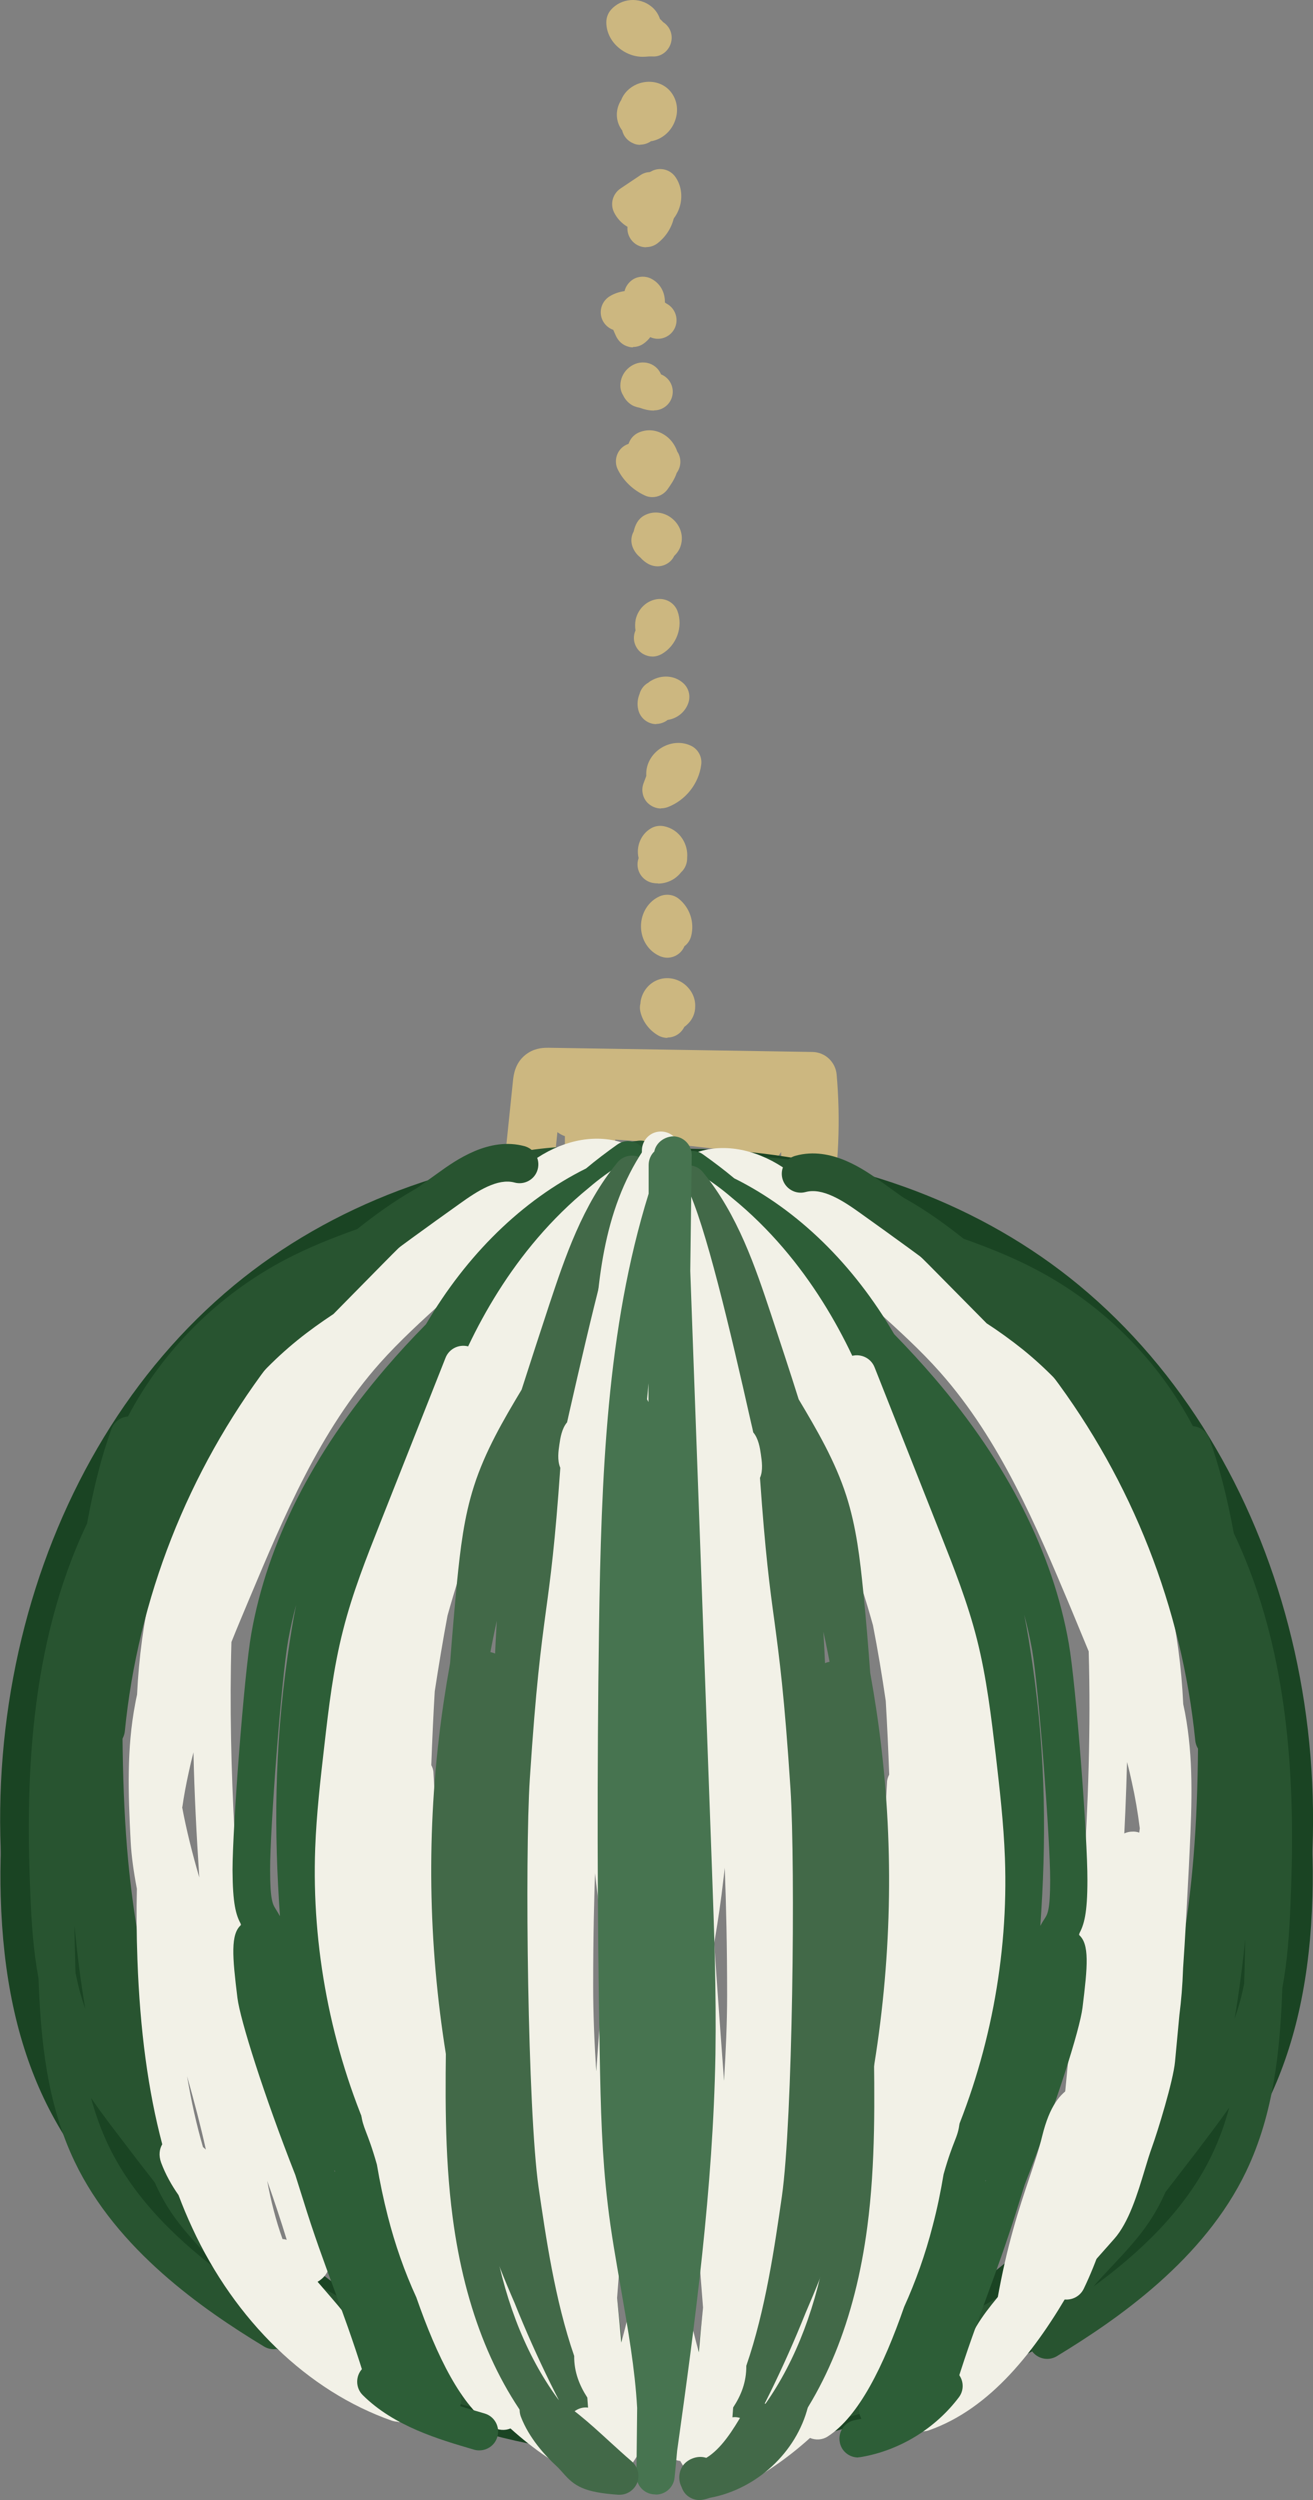 <?xml version="1.0" encoding="UTF-8"?>
<svg id="_レイヤー_2" data-name="レイヤー_2" xmlns="http://www.w3.org/2000/svg" viewBox="0 0 71.94 136.89">
  <rect x="0" y="0" width="71.94" height="136.89" fill="#808080" stroke="none"/>
  <defs>
    <style>
      .cls-1 {
        fill: #2d5e37;
      }

      .cls-2 {
        fill: #f2f1e7;
      }

      .cls-3 {
        fill: #426948;
      }

      .cls-4 {
        fill: #477450;
      }

      .cls-5 {
        fill: #285430;
      }

      .cls-6 {
        fill: #1a4423;
      }

      .cls-7 {
        fill: #ccb780;
      }
    </style>
  </defs>
  <g id="design">
    <g>
      <path class="cls-7" d="M44.18,67.39s-.08,0-.11,0c-.7-.06-1.24-.64-1.25-1.35l-.02-2.96c-.17.28-.44.49-.77.59-.51.15-1.06,0-1.41-.4-.06-.07-.13-.14-.2-.21-2.22-.3-4.47-.52-6.71-.66l-.05.44c-.09.72-.7,1.23-1.43,1.2-.72-.04-1.28-.64-1.28-1.36v-.47c-.15-.05-.29-.13-.41-.22l-.29,2.84c-.08.75-.74,1.3-1.49,1.21-.75-.08-1.29-.75-1.21-1.49l.56-5.41c.03-.25.1-1.03.83-1.49.45-.29.92-.28,1.12-.28l14.45.23c.7.01,1.27.55,1.33,1.24.22,2.48.11,4.99-.31,7.44-.11.66-.68,1.13-1.34,1.13Z"/>
      <path class="cls-6" d="M36.31,134.49c-3.04,0-6.04-.43-8.87-1.27-3.12-.64-6.33-1.74-9.74-3.33-4.39-2.04-7.54-4.21-9.92-6.83-2.51-2.76-4.42-6.3-5.85-10.85-4.82-15.33-.35-32.52,10.88-41.82,10.75-8.9,27.56-10,39.96-2.62,11.87,7.06,19.56,21.56,19.14,36.07-.12,4.35-.9,7.97-2.36,11.05-1.51,3.17-3.97,6.19-7.53,9.24-6.94,5.95-14.82,9.48-22.77,10.22-.98.09-1.96.14-2.94.14ZM17.58,125.38c2.02,1.14,4.24,2.09,6.6,2.83,6.22,1.94,12.74,2.29,18.42,2.32,10.24-3,19.34-10.99,23.22-21.46,1.32-3.56,2.02-7.11,2.06-10.54.1-8.17-3.68-16.56-10.11-22.46-5.98-5.48-14.15-8.87-22.99-9.54-4.3-.33-8.18.04-11.55,1.08-6.73,2.09-12.77,7.52-16.16,14.52-3.13,6.46-4.18,14.13-3.05,22.18.73,5.24,2.29,9.64,4.63,13.1,1.91,2.82,4.57,5.3,7.78,7.29.27,0,.54.09.75.3.13.13.27.26.4.39ZM69.82,100.93c-.27,2.91-.96,5.88-2.06,8.86-2.71,7.3-7.82,13.46-14.1,17.73,2.44-1.38,4.8-3.04,7.02-4.95,3.34-2.86,5.63-5.66,7.01-8.56,1.34-2.82,2.05-6.16,2.16-10.22.03-.95.02-1.9-.03-2.85ZM7.32,119.11c.61.93,1.27,1.78,1.98,2.57,1.21,1.33,2.65,2.55,4.4,3.69-2.53-1.8-4.69-3.91-6.38-6.25Z"/>
      <path class="cls-6" d="M35.64,134.49c-.98,0-1.96-.04-2.94-.14-7.95-.74-15.82-4.27-22.77-10.22-3.56-3.05-6.03-6.07-7.53-9.24-1.46-3.08-2.24-6.7-2.36-11.05-.42-14.52,7.28-29.01,19.14-36.07,12.41-7.38,29.21-6.28,39.96,2.62,11.23,9.3,15.7,26.5,10.88,41.82-1.43,4.54-3.34,8.09-5.85,10.85-2.38,2.62-5.53,4.79-9.92,6.83-3.41,1.59-6.62,2.68-9.75,3.33-2.83.83-5.82,1.27-8.87,1.27ZM40.15,66.41c-.97,0-1.97.04-2.99.12-8.84.67-17.01,4.06-22.99,9.54-6.44,5.89-10.22,14.29-10.11,22.46.04,3.43.74,6.98,2.06,10.54,3.89,10.46,12.99,18.46,23.22,21.46,5.68-.03,12.2-.38,18.42-2.32,2.36-.74,4.58-1.69,6.6-2.83.14-.13.27-.26.4-.39.21-.21.47-.3.75-.3,3.2-1.99,5.86-4.47,7.78-7.29,2.34-3.45,3.9-7.86,4.63-13.1,1.13-8.05.08-15.72-3.05-22.18-3.39-7-9.43-12.42-16.16-14.52-2.57-.8-5.44-1.2-8.56-1.2ZM2.12,100.93c-.04.95-.05,1.9-.03,2.85.12,4.06.82,7.4,2.16,10.22,1.38,2.9,3.67,5.7,7.01,8.56,2.22,1.9,4.58,3.56,7.02,4.95-6.28-4.27-11.39-10.43-14.1-17.72-1.1-2.97-1.8-5.94-2.06-8.86ZM64.63,119.11c-1.69,2.35-3.85,4.45-6.38,6.25,1.75-1.14,3.19-2.36,4.4-3.69.71-.78,1.37-1.63,1.98-2.56Z"/>
      <path class="cls-5" d="M33.32,133.14c-2.01,0-3.96-.37-5.83-.95-3.23-.69-6.61-1.8-9.63-3.66-.65-.4-1.27-.83-1.87-1.28.01.09.02.18.03.28.03.38-.16.75-.49.95-.33.2-.74.2-1.07,0-3.35-2.03-8.06-5.29-10.37-10.12-1.53-3.2-1.86-6.68-1.98-10.04-.28-1.49-.38-2.99-.44-4.43-.27-6.05-.13-13.7,3.1-20.47.36-1.96.8-3.72,1.34-5.18.14-.39.5-.65.9-.68,1.89-3.6,4.92-6.65,8.64-8.6,1.26-.66,2.59-1.19,3.92-1.66.97-.77,1.99-1.51,3.09-2.14,3.07-1.75,6.72-2.58,10.31-2.35.66-.14,1.33-.26,2-.35.53-.06,1.03.28,1.14.8.06.28,0,.56-.14.78,0,.08,0,.16-.02.24-.1.56-.64.93-1.2.83-.31-.06-.61-.1-.92-.14l-6.85,2.14c-3.96,1.92-7.57,4.56-10.92,7-2.38,1.74-4.84,3.53-6.59,5.83-.97,1.28-1.78,2.77-2.49,4.61-.22,1.76-.23,3.56-.25,5.32-.04,3.98-.08,8.1.3,12.1.52,5.39,1.8,10.69,3.82,15.75.5,1.25.96,2.27,1.6,3.19,1.73,2.5,4.75,4.13,7.41,5.56,2.51,1.35,5.21,2.8,8.07,3.71,2.04.44,4.03.71,5.81.91.54.06.94.53.92,1.07-.02.54-.47.97-1.01.98-.11,0-.22,0-.33,0ZM4.99,114.88c.24.89.55,1.75.95,2.59,1.44,3.02,4.01,5.4,6.49,7.21-.32-.37-.67-.75-1.02-1.12-.7-.75-1.43-1.53-2.02-2.4-.36-.54-.66-1.09-.91-1.66-.56-.71-1.1-1.41-1.62-2.1-.63-.82-1.27-1.65-1.86-2.51ZM4.15,108.08c.13.66.3,1.3.53,1.93,0,0,0,.02,0,.02-.25-1.46-.45-3.01-.6-4.61,0,.65.02,1.28.04,1.9,0,.25.01.51.02.76Z"/>
      <path class="cls-2" d="M21.81,132.6c-.12,0-.23-.02-.35-.06-4.59-1.61-8.58-5.46-10.93-10.56-.27-.58-.52-1.18-.75-1.79-.38-.54-.71-1.13-.95-1.77-.15-.41-.09-.76.06-1.01-.77-2.91-1.22-6.22-1.36-10.1-.05-1.38-.06-2.67-.03-3.89-.18-.94-.3-1.81-.34-2.57-.14-2.69-.22-5.11.25-7.57.03-.16.06-.33.1-.49.39-8.17,3.52-15.14,8.79-19.41.63-.51,1.29-.98,1.97-1.43l2.65-2.69c1.47-1.49,2.99-3.03,4.91-4.16.48-.28,1.69-.94,2.83-1.13.15-.13.31-.25.48-.37,1.55-1.12,3.3-1.51,4.81-1.08.38.11.66.41.74.79.08.38-.06.78-.36,1.02-2.59,2.12-5.38,4.02-8.31,5.66-.28.16-.57.32-.86.47-.28.26-.57.52-.85.77-1.19,1.08-2.42,2.2-3.49,3.4-3.29,3.7-5.25,8.37-7.15,12.89-.33.79-.67,1.59-.99,2.39-.2,7.01.34,14.08.99,21.02.34.92.69,1.82,1.03,2.72,1.31,3.44,2.55,6.7,3.3,9.43.25.9-.05,1.41-.35,1.68-.08.07-.16.13-.25.18.11.12.22.25.33.38,1.1,1.27,2.24,2.58,2.72,3.81.66.56,1.33,1.1,2,1.63.4.32.51.88.26,1.32-.19.34-.54.54-.92.54ZM15.48,122.6c.08,0,.15.02.23.04-.31-1.02-.67-2.1-1.07-3.23.2,1.09.47,2.16.84,3.19ZM11.12,117.56c.05.04.1.09.16.14-.27-1.23-.63-2.6-1.03-4.02.23,1.38.52,2.67.87,3.88ZM9.98,98.95c.23,1.23.55,2.52.94,3.85-.15-2.28-.27-4.56-.32-6.85-.1.38-.19.76-.27,1.14-.13.6-.25,1.22-.34,1.86Z"/>
      <path class="cls-1" d="M24.25,132.43c-.12,0-.23-.02-.34-.06-.66-.23-1.41-.98-2.2-2.07-.12.16-.3.29-.51.36-.54.17-1.12-.13-1.29-.68-.58-1.86-1.12-3.32-1.64-4.73-.53-1.43-1.08-2.92-1.67-4.83-.14-.44-.28-.89-.42-1.33-1.73-4.4-3.02-8.49-3.17-9.69-.28-2.27-.39-3.51.21-4.01-.3-.52-.47-1.16-.48-2.99,0-2.3.63-10.7,1.03-12.96.88-4.96,3.35-9.85,7.35-14.52.71-.83,1.46-1.64,2.22-2.41,2.23-3.81,5.28-6.8,8.77-8.53.55-.46,1.12-.89,1.71-1.31.23-.16.51-.23.78-.17.27.05.51.21.67.44.45.67.46,1.76-.86,2.77-1.83,1.41-3.7,2.88-5.52,4.44-3.02,3.74-5.21,8.36-7.23,13.24-.63,3.4-.87,6.87-1.04,10.21-.25,4.89-.38,9.85-.37,14.75,0,3.03.06,6.28.4,9.49.41,3.81,1.7,6.69,3.19,10.03.44,1,.9,2.02,1.35,3.11.01.03.02.05.03.08.06.17.07.35.04.52-.02.09-.05.19-.09.27-.11.21-.28.38-.51.48h0s0,0,0,0c0,0,0,0,0,0,0,0,0,0,0,0,0,0,0,0,0,0h0c-.13.05-.26.08-.39.08ZM18.32,118.86s.02.05.03.08c0-.03,0-.07-.01-.1,0,0-.01.01-.02.01ZM16.23,87.86c-.18.65-.32,1.3-.44,1.95-.38,2.13-1,10.41-.99,12.59,0,1.66.15,1.88.3,2.12.08.13.16.26.24.4-.32-4.53-.32-9.1.43-14.33.13-.88.27-1.81.46-2.74Z"/>
      <path class="cls-2" d="M32.52,135.87c-.16,0-.31-.04-.46-.11-1.47-.72-2.84-1.66-4.09-2.79-.31.13-.68.1-.97-.08-1.71-1.1-3.06-3.86-4.19-7.1-.64-1.39-1.16-2.87-1.56-4.43-.24-.94-.44-1.89-.6-2.84-.28-.99-.47-1.45-.59-1.77-.31-.8-.31-.96-.32-2.85v-.41c-.03-7.11.25-15.17,2.13-23.16.33-4.37.96-9.28,2.65-13.91,1.25-3.42,3.57-7.98,7.74-11.38.57-.49,1.19-.94,1.85-1.34.49-.3,1.13-.14,1.43.34.22.35.2.78,0,1.11.03.38-.15.76-.5.97-1.89,1.16-2.94,3.34-4.01,5.85l-3.16,7.4c-.7,1.64-1.43,3.34-2.05,5.03-.49,1.34-.92,2.7-1.3,4.06-.26,1.39-.49,2.78-.7,4.15-.08,1.34-.14,2.69-.19,4.04.07.13.12.28.12.44.57,10.02,1.22,21.39,6.11,30.92.66,1.28,1.41,2.56,2.14,3.8.49.83.98,1.67,1.45,2.51.22.4.16.9-.16,1.23-.2.21-.48.33-.76.33Z"/>
      <path class="cls-5" d="M5.82,95.72h0c-.53,0-.97-.41-1.02-.94-.26-2.89-.56-6.16.28-9.25.43-1.58,1.15-3.16,2.33-5.11,1.72-2.84,3.78-5.47,6.14-7.82,3.19-3.18,6.88-5.82,10.46-8.38.97-.7,2.79-1.99,4.73-1.46.55.15.87.72.72,1.27-.15.55-.72.87-1.27.72-.92-.25-2.03.46-2.99,1.15-3.5,2.5-7.13,5.09-10.2,8.16-.02.02-.04.04-.07.07,0,.21-.07.42-.21.6-4.43,5.86-7.16,12.8-7.88,20.06-.05.53-.5.93-1.03.93Z"/>
      <path class="cls-3" d="M33.33,135.23c-.35,0-.7-.18-.89-.51-1.63-2.76-3.05-5.64-4.24-8.61-1.12-2.57-2.09-5.22-2.75-7.97-.36-1.49-.63-3-.82-4.5-1.09-6.06-1.3-12.27-.59-18.4.16-1.4.37-2.78.62-4.17.11-1.48.24-2.97.38-4.44.18-1.8.38-3.55.93-5.26.61-1.91,1.62-3.63,2.61-5.28.49-1.53,1-3.09,1.52-4.67.85-2.55,1.81-5.44,3.73-7.77.36-.44,1.01-.5,1.45-.14.26.21.39.52.37.83.1.19.15.41.12.64-.05.35-.11.7-.17,1.04.06.24.03.49-.09.72l-.09.17c-.64,2.87-1.71,5.63-2.75,8.31-.41,1.04-.82,2.09-1.2,3.16-.24,1.89-.37,3.77-.44,5.57-.36,8.65.19,17.37,1.02,25.99.79,3.12.95,6.34,1.02,9.51.15,1.31.3,2.62.45,3.92l1.2,10.35c.05.41-.16.81-.51,1.01-.09.15-.22.27-.38.36-.16.09-.33.13-.5.13ZM29.42,103.37c-.1,4.93-.18,10.02.42,14.96.29,2.39.73,4.64,1.32,6.73-.06-1.33-.09-2.67-.11-3.98,0-.49-.02-.98-.03-1.47-.35-3.08-.69-6.18-1-9.29,0-.02,0-.03-.01-.05-.03-.12-.04-.25-.03-.37-.21-2.17-.4-4.35-.56-6.53ZM26.67,113.35c.02.12.04.23.06.35-.16-3.1-.13-6.19-.07-9.16.08-4.52.24-9.12.45-13.65.03-.73.07-1.44.11-2.14-.19.86-.36,1.72-.51,2.59-.28,3.83-.45,7.68-.5,11.49-.04,3.4,0,6.97.46,10.52Z"/>
      <path class="cls-2" d="M33.21,136.06s-.09,0-.13,0c-.34-.04-.64-.25-.8-.56l-1.11-2.15c-.27-.51-.07-1.14.45-1.41.19-.1.4-.14.6-.11-.01-.18-.03-.36-.04-.55-.42-.65-.73-1.39-.72-2.28-1.06-3.06-1.56-6.57-1.95-9.23-.6-4.18-.76-18.04-.48-22.38.33-5.06.61-7.15.88-9.17.25-1.82.5-3.69.79-7.85-.18-.41-.1-.94-.05-1.28.05-.35.13-.87.42-1.21.04-.16.07-.32.11-.49,1.18-5.19,2.52-10.91,3.52-12.94.01-.03.03-.06.05-.08.01-.04.02-.09.04-.13.06-.23.2-.43.38-.56v-.68c0-.46.3-.87.74-1,.44-.13.92.04,1.17.42,2.25,3.36,2.58,7.43,2.74,11.65.11,2.97.06,5.98.02,8.89-.06,3.93-.13,7.99.2,11.93.22,2.58-.08,5.16-.36,7.65l-.05.41c-.24,2.15-.64,4.3-1.03,6.38-.46,2.46-.93,5-1.13,7.5-.08.99-.12,1.97-.16,2.96-.04,1.09-.09,2.2-.19,3.31-.07,1.35-.16,2.69-.27,4.04-.15,1.77-.38,3.68-1.03,5.45,0,0,.01.02.02.03.29.46.18,1.05-.24,1.38-.16.12-.34.19-.53.21-.3.52-.66,1.03-1.08,1.49-.2.22-.48.35-.78.35ZM33.81,125.82c.08.82.16,1.64.23,2.45.38-1.38.69-2.78.87-4.19.05-.37.09-.75.12-1.12.23-4.61.23-9.27.22-13.8v-2.45c-.45,6.41-.95,12.79-1.44,19.12ZM34.71,73.7c-.93,4.82-1.38,9.14-1.44,13.55-.04,3.17-.19,5.85-.35,8.68-.21,3.67-.42,7.47-.42,12.81,0,1.46.06,3.03.17,4.67.98-13.2,1.83-26.56,2.04-39.7ZM37.28,68.82l.06,35.57c.08-.56.16-1.12.22-1.68l.05-.42c.27-2.39.56-4.86.36-7.23-.34-4.04-.28-8.16-.21-12.14.05-2.89.09-5.87-.02-8.78-.07-1.83-.17-3.63-.46-5.32Z"/>
      <path class="cls-2" d="M21.29,117.74c-.41,0-.79-.24-.96-.62-2.2-4.98-3.26-10.49-3.06-15.92.07-1.89.29-3.78.5-5.61.24-2.09.49-4.24,1.03-6.34.51-2.02,1.28-3.96,2.02-5.83l3.59-9.07c.21-.54.82-.8,1.36-.59.54.21.8.82.59,1.36l-3.59,9.07c-.03.08-.06.16-.1.24.11,0,.22.02.33.06.55.19.84.78.65,1.33-3.39,10.01-2.46,21.13-1.33,30.76.06.51-.26,1-.76,1.13-.09.02-.18.04-.28.04Z"/>
      <path class="cls-3" d="M30.62,134.08c-.29,0-.57-.12-.78-.35-2.68-3.07-4.37-7.22-5.04-12.33-.46-3.49-.4-7.04-.35-10.47.01-.84.03-1.69.03-2.53,0-.9,0-1.79,0-2.69,0-4.79-.02-9.74,1.23-14.49.14-.53.67-.86,1.2-.75.53.11.89.61.82,1.15-1.41,10.44-.09,21.11,1.2,31.43.07.56-.33,1.08-.9,1.15-.24.03-.47-.03-.67-.14.79,3.36,2.14,6.15,4.02,8.31.37.43.33,1.08-.1,1.46-.2.17-.44.25-.68.25Z"/>
      <path class="cls-5" d="M39.02,133.67c-.11,0-.22,0-.33,0-.54-.01-.98-.44-1.01-.98-.02-.54.38-1.01.92-1.07,1.79-.2,3.78-.47,5.82-.91,2.86-.91,5.56-2.36,8.07-3.71,2.66-1.43,5.68-3.05,7.41-5.56.64-.92,1.1-1.94,1.6-3.19,2.02-5.06,3.31-10.36,3.82-15.75.39-4.01.34-8.12.3-12.1-.02-1.76-.04-3.56-.25-5.32-.71-1.84-1.52-3.34-2.49-4.61-1.75-2.29-4.21-4.09-6.59-5.83-3.34-2.44-6.96-5.08-10.91-7l-6.85-2.14c-.31.04-.62.09-.92.14-.56.11-1.1-.27-1.2-.83-.01-.08-.02-.16-.02-.24-.14-.22-.2-.5-.14-.78.12-.52.61-.86,1.14-.8.68.09,1.34.21,2,.35,3.58-.22,7.24.6,10.31,2.35,1.11.63,2.13,1.37,3.1,2.14,1.33.47,2.66,1,3.92,1.66,3.72,1.94,6.75,5,8.64,8.6.39.03.75.28.9.68.53,1.46.98,3.22,1.34,5.18,3.23,6.77,3.37,14.42,3.1,20.47-.06,1.44-.16,2.94-.44,4.43-.12,3.35-.45,6.84-1.98,10.04-2.31,4.83-7.03,8.09-10.37,10.12-.33.2-.74.2-1.07,0-.33-.2-.52-.57-.49-.95,0-.09.02-.19.03-.28-.6.45-1.22.88-1.87,1.28-3.02,1.86-6.4,2.96-9.63,3.66-1.87.58-3.83.95-5.84.95ZM63.86,120.02c-.25.57-.55,1.13-.91,1.66-.58.87-1.31,1.64-2.01,2.39-.36.38-.71.75-1.03,1.13,2.48-1.81,5.05-4.19,6.49-7.21.4-.83.71-1.7.95-2.59-.6.86-1.24,1.69-1.86,2.51-.53.69-1.07,1.39-1.62,2.1ZM68.25,105.95c-.16,1.61-.36,3.15-.61,4.61,0,0,0-.02,0-.02.23-.63.4-1.28.53-1.93,0-.25.02-.51.02-.76.02-.61.03-1.25.04-1.9Z"/>
      <path class="cls-2" d="M50.53,133.13c-.37,0-.73-.2-.92-.54-.25-.45-.14-1.01.26-1.32,1.02-.82,2.06-1.65,3.02-2.54.4-1.31,1.24-2.31,2.05-3.28.38-.45.74-.88,1.05-1.33.84-1.24,1.31-2.75,1.73-4.26.27-1.47.41-2.96.55-4.37.8-8.22,1.62-16.68,1.38-25.07-.33-.8-.66-1.6-.99-2.39-1.9-4.52-3.87-9.19-7.15-12.89-1.06-1.2-2.3-2.32-3.49-3.4-.28-.25-.56-.51-.85-.77-.29-.16-.58-.31-.86-.47-2.92-1.64-5.72-3.55-8.31-5.66-.3-.25-.44-.64-.36-1.02.08-.38.36-.69.74-.79,1.51-.43,3.26-.03,4.81,1.09.16.12.32.24.48.37,1.14.18,2.35.84,2.83,1.13,1.93,1.14,3.52,2.75,4.91,4.16l2.65,2.68c.68.44,1.34.92,1.98,1.43,5.28,4.27,8.41,11.25,8.79,19.42.03.16.07.32.1.48.46,2.46.38,4.89.25,7.57l-.04.85c-.12,2.27-.2,3.87-.32,5.59,0,0,0,.01,0,.02-.03.9-.1,1.73-.2,2.51-.07.77-.15,1.61-.24,2.56-.1,1.06-.95,3.82-1.27,4.7-.12.33-.25.75-.38,1.19-.41,1.36-.88,2.91-1.69,3.82l-2.27,2.56c-2.04,3.6-4.52,6.73-7.87,7.91-.11.04-.23.06-.35.06ZM62.43,110.73c-.36,1.37-.74,2.72-1.11,4.07.51-1.34.88-2.62,1.11-4.07ZM61.75,96.48c-.09,3.63-.32,7.24-.62,10.83.56-2.38,1.03-4.79,1.32-7.2-.11-.87-.25-1.7-.43-2.5-.08-.38-.17-.76-.27-1.13Z"/>
      <path class="cls-1" d="M48.09,132.96c-.12,0-.25-.02-.37-.07-.02,0-.05-.02-.07-.03t0,0h0c-.22-.1-.38-.27-.48-.47t0,0h0c-.04-.09-.07-.18-.09-.27-.03-.17-.02-.35.04-.52,0-.03.02-.05.03-.08.45-1.09.91-2.12,1.35-3.11,1.49-3.34,2.78-6.22,3.19-10.03.35-3.21.4-6.46.4-9.49,0-4.9-.12-9.86-.37-14.74-.17-3.34-.41-6.81-1.04-10.21-2.02-4.88-4.21-9.5-7.23-13.24-1.82-1.56-3.69-3.03-5.52-4.44-1.32-1.02-1.29-2.13-.86-2.78.15-.23.4-.39.67-.44.27-.06.56.01.78.17.59.42,1.16.85,1.71,1.31,3.49,1.73,6.54,4.72,8.76,8.53.76.78,1.5,1.58,2.22,2.42,4,4.67,6.48,9.56,7.35,14.52.4,2.26,1.03,10.66,1.02,12.96,0,1.82-.18,2.46-.48,2.98.61.5.49,1.74.21,4.01-.15,1.2-1.44,5.29-3.17,9.69-.14.45-.28.89-.42,1.34-.6,1.91-1.14,3.39-1.67,4.83-.52,1.41-1.06,2.87-1.64,4.73-.17.54-.75.84-1.29.68-.21-.07-.38-.19-.51-.36-.79,1.09-1.54,1.84-2.2,2.07,0,0-.01,0-.01,0h0c-.1.03-.21.05-.32.05ZM54,119.38s0,.05,0,.07c0-.02.02-.04.02-.06,0,0,0,0-.01-.01ZM56.11,88.38c.19.93.33,1.86.46,2.74.75,5.23.75,9.79.43,14.33.08-.15.16-.28.24-.4.15-.23.3-.45.3-2.12,0-2.18-.62-10.46-.99-12.59-.12-.65-.26-1.3-.44-1.95Z"/>
      <path class="cls-2" d="M39.82,136.39c-.28,0-.56-.11-.76-.33-.31-.33-.38-.83-.16-1.23.47-.85.96-1.69,1.46-2.52.72-1.23,1.47-2.51,2.13-3.78,4.89-9.53,5.54-20.89,6.11-30.92,0-.16.05-.31.12-.44-.05-1.35-.11-2.7-.19-4.04-.2-1.37-.43-2.75-.7-4.14-.38-1.36-.81-2.72-1.3-4.06-.62-1.69-1.34-3.38-2.04-5.02l-3.16-7.4c-1.07-2.51-2.12-4.69-4.01-5.85-.34-.21-.52-.59-.5-.97-.21-.33-.22-.76,0-1.11.3-.48.94-.64,1.43-.34.67.4,1.29.86,1.86,1.35,4.16,3.39,6.48,7.95,7.72,11.36,1.68,4.63,2.31,9.54,2.65,13.91,1.88,7.99,2.16,16.05,2.13,23.16v.41c0,1.9,0,2.05-.32,2.85-.12.31-.31.78-.59,1.77-.16.95-.35,1.89-.6,2.83-.4,1.56-.93,3.04-1.56,4.43-1.13,3.24-2.48,6-4.19,7.1-.29.19-.66.21-.97.08-1.25,1.13-2.62,2.07-4.09,2.79-.15.07-.3.11-.46.11Z"/>
      <path class="cls-5" d="M66.52,96.24c-.53,0-.97-.4-1.03-.93-.73-7.27-3.46-14.21-7.88-20.06-.14-.18-.2-.39-.21-.6-.02-.02-.04-.04-.07-.07-3.07-3.06-6.69-5.65-10.2-8.16-.96-.69-2.07-1.4-2.99-1.15-.55.15-1.12-.18-1.27-.73-.15-.55.18-1.12.73-1.26,1.95-.53,3.76.77,4.73,1.46,3.57,2.56,7.27,5.2,10.46,8.38,2.36,2.35,4.42,4.98,6.14,7.82,1.18,1.95,1.9,3.53,2.33,5.11.84,3.09.54,6.36.28,9.25-.05.53-.49.94-1.02.94h0Z"/>
      <path class="cls-3" d="M39.01,135.76c-.17,0-.34-.04-.5-.13-.16-.09-.29-.21-.38-.36-.36-.2-.56-.6-.51-1.01l1.2-10.35c.15-1.3.3-2.61.45-3.92.07-3.16.23-6.39,1.02-9.51.84-8.62,1.38-17.34,1.02-25.98-.07-1.8-.2-3.68-.44-5.57-.39-1.06-.8-2.12-1.2-3.16-1.04-2.68-2.12-5.44-2.75-8.31l-.09-.18c-.12-.23-.15-.49-.09-.73-.06-.34-.12-.69-.17-1.04-.03-.23.01-.45.12-.64-.01-.31.12-.62.37-.83.44-.36,1.09-.3,1.45.14,1.92,2.33,2.88,5.22,3.73,7.77.52,1.58,1.04,3.14,1.52,4.67.99,1.66,2,3.38,2.61,5.28.55,1.71.75,3.46.93,5.26.15,1.48.27,2.96.38,4.44.25,1.38.46,2.77.62,4.17.71,6.13.5,12.34-.59,18.4-.19,1.5-.46,3-.82,4.5-.66,2.75-1.63,5.39-2.75,7.97-1.19,2.97-2.6,5.85-4.24,8.61-.19.33-.54.51-.89.51ZM41.33,120.13c-.01.49-.02.98-.03,1.47-.02,1.32-.05,2.65-.11,3.98.59-2.09,1.03-4.33,1.32-6.72.6-4.94.51-10.03.42-14.95-.16,2.18-.35,4.36-.56,6.53.01.12,0,.24-.03.37,0,.01,0,.03-.01.04-.3,3.11-.65,6.22-1,9.29ZM45.11,89.28c.04.7.08,1.41.11,2.14.21,4.53.36,9.12.45,13.65.06,2.97.09,6.06-.07,9.16.02-.12.04-.23.06-.35.46-3.55.5-7.12.46-10.52-.05-3.82-.22-7.67-.5-11.49-.16-.86-.33-1.73-.52-2.59Z"/>
      <path class="cls-2" d="M39.13,136.59c-.29,0-.58-.12-.78-.35-.42-.47-.78-.97-1.08-1.49-.19-.02-.37-.09-.53-.21-.42-.33-.53-.93-.24-1.38,0,0,.01-.02.02-.03-.65-1.77-.88-3.69-1.03-5.45-.12-1.35-.2-2.7-.27-4.05-.1-1.11-.14-2.22-.19-3.3-.04-.99-.08-1.98-.16-2.96-.2-2.5-.68-5.04-1.13-7.5-.39-2.08-.79-4.23-1.03-6.38l-.05-.41c-.29-2.49-.58-5.07-.36-7.65.33-3.94.27-8,.2-11.92-.05-2.92-.09-5.93.02-8.9.16-4.22.49-8.29,2.74-11.65.26-.38.73-.55,1.17-.42.44.13.74.54.74,1v.68c.18.14.32.33.38.56.01.04.02.09.04.13.02.03.03.06.05.09,1,2.03,2.35,7.74,3.52,12.94.04.17.08.33.11.49.29.34.37.86.42,1.21.05.35.13.88-.05,1.28.29,4.15.54,6.03.79,7.84.27,2.02.55,4.1.88,9.17.28,4.35.12,18.2-.47,22.33-.39,2.7-.89,6.21-1.95,9.28.01.89-.29,1.63-.72,2.28-.01.18-.03.36-.04.54.2-.03.41.01.6.11.51.27.71.9.45,1.41l-1.11,2.15c-.16.3-.46.51-.8.56-.04,0-.09,0-.13,0ZM37.3,123.47c.03.38.07.76.12,1.14.18,1.41.49,2.81.87,4.19.07-.81.15-1.63.23-2.45-.5-6.32-.99-12.71-1.44-19.12v2.45c-.01,4.53-.02,9.18.21,13.79ZM37.63,74.23c.22,13.14,1.06,26.5,2.04,39.7.1-1.64.17-3.21.17-4.66,0-5.34-.21-9.14-.42-12.81-.16-2.83-.31-5.5-.35-8.68-.06-4.41-.5-8.73-1.44-13.55ZM35.06,69.35c-.29,1.69-.39,3.49-.46,5.32-.11,2.92-.06,5.9-.02,8.79.06,3.98.13,8.09-.21,12.13-.2,2.37.08,4.84.36,7.24l.05.41c.06.56.14,1.12.22,1.68l.06-35.57Z"/>
      <path class="cls-2" d="M51.05,118.27c-.09,0-.18-.01-.28-.04-.5-.14-.82-.62-.76-1.13,1.14-9.63,2.07-20.75-1.33-30.76-.19-.55.11-1.14.65-1.33.11-.04.22-.05.33-.06-.03-.08-.06-.16-.1-.24l-3.59-9.07c-.21-.54.05-1.14.59-1.36.54-.21,1.15.05,1.36.59l3.59,9.07c.74,1.87,1.51,3.81,2.02,5.83.53,2.1.78,4.25,1.03,6.34.21,1.83.43,3.71.5,5.62.2,5.43-.86,10.94-3.06,15.92-.17.39-.55.62-.96.62Z"/>
      <path class="cls-3" d="M41.72,134.6c-.24,0-.48-.08-.68-.25-.43-.37-.47-1.03-.1-1.45,1.88-2.16,3.23-4.95,4.02-8.31-.19.12-.43.17-.67.15-.57-.07-.97-.59-.9-1.15,1.28-10.32,2.61-20.99,1.2-31.44-.07-.54.29-1.04.82-1.15.53-.11,1.06.22,1.2.75,1.25,4.75,1.24,9.7,1.23,14.48,0,.9,0,1.8,0,2.7,0,.84.02,1.69.03,2.53.05,3.43.11,6.98-.35,10.47-.67,5.11-2.36,9.25-5.04,12.33-.2.23-.49.35-.78.35Z"/>
      <path class="cls-4" d="M35.9,136.58s-.04,0-.06,0c-.55-.03-.98-.49-.97-1.04.01-1.23.03-2.46.04-3.69-.12-2.15-.5-4.3-.89-6.54-.26-1.5-.54-3.05-.72-4.6-.32-2.66-.39-5.3-.44-8.22-.14-7.74-.15-15.58-.04-23.3.12-8.34.42-16.44,2.72-23.83v-1.57c0-.29.12-.56.31-.74.09-.48.55-.81,1.03-.83.57,0,1.03.48,1.02,1.04l-.08,6.33,1.19,32.79c.12,3.3.24,6.72.19,10.1-.13,7.35-1.11,14.65-2.1,21.72-.04.49-.09.98-.14,1.46-.05.53-.5.93-1.02.93ZM35.45,76.62s.06.1.08.15v-1.03c-.02.29-.05.59-.08.88Z"/>
      <path class="cls-3" d="M33.95,136.6s-.05,0-.07,0c-1.9-.13-2.41-.48-3.03-1.19-.1-.11-.21-.24-.36-.38,0,0,0,0,0,0-.64-.59-1.51-1.55-1.95-2.7-.15-.4-.05-.85.27-1.14.32-.29.78-.35,1.16-.15,1.24.64,2.34,1.65,3.41,2.63.42.38.83.76,1.23,1.1.34.29.46.76.3,1.18-.16.39-.54.65-.96.65Z"/>
      <path class="cls-3" d="M38.32,136.89c-.43,0-.83-.27-.97-.7-.18-.34-.18-.76.02-1.11.24-.42.83-.65,1.29-.51.01,0,.03,0,.04.01.82-.5,1.45-1.5,2.03-2.5.26-.45.82-.63,1.3-.43.12-.19.22-.39.32-.58.23-.47.79-.69,1.28-.51.49.18.77.71.64,1.22-.63,2.5-2.82,4.52-5.38,4.99-.1.03-.21.07-.32.09-.09.02-.17.03-.26.03Z"/>
      <path class="cls-1" d="M26.26,134.17c-.1,0-.19-.01-.29-.04-1.95-.57-4.38-1.28-6.1-2.99-.4-.4-.4-1.06,0-1.46.4-.4,1.06-.4,1.46,0,1.34,1.34,3.4,1.94,5.22,2.47.55.16.86.73.7,1.28-.13.45-.54.74-.99.74Z"/>
      <path class="cls-1" d="M47.02,134.56c-.49,0-.93-.35-1.01-.85-.1-.56.27-1.1.84-1.2,1.6-.28,3.08-1.19,4.04-2.48.34-.46.99-.55,1.44-.21.46.34.55.99.21,1.44-1.28,1.7-3.22,2.9-5.33,3.27-.06.01-.12.02-.18.02Z"/>
      <path class="cls-2" d="M55.68,127.18c-.21,0-.42-.06-.6-.19-.34-.23-.51-.64-.44-1.04.53-3.03,1.21-5.07,1.76-6.7.28-.84.53-1.57.7-2.28.42-1.71,1-2.32,1.59-2.69.17-.76.43-1.5.81-2.22.22-.4.67-.62,1.11-.54.14.03.27.08.38.15.07-3.44.08-6.89.01-10.31-.01-.58.45-1.06,1.03-1.07.58-.04,1.05.45,1.07,1.03.09,4.47.05,9.01-.09,13.5-.05,1.46-.14,4.17-2.02,5.7-.34,1.66-.88,3.28-1.61,4.8h0s0,0,0,0c-.25.52-.88.74-1.4.49-.04-.02-.07-.04-.1-.06-.48.47-1.03.9-1.66,1.27-.16.1-.35.15-.53.15ZM58.3,120.21c-.28.82-.58,1.76-.88,2.87.3-.42.55-.85.77-1.27.06-.52.09-1.05.11-1.6Z"/>
      <path class="cls-7" d="M36.57,56.83c-.17,0-.34-.04-.5-.13-.49-.28-.85-.75-.98-1.29-.04-.16-.04-.32,0-.47,0-.05.01-.11.02-.17.11-.52.46-.94.94-1.12.48-.18,1.02-.09,1.44.23.4.31.62.77.6,1.24,0,.34-.13.66-.37.91-.07.07-.14.14-.23.2,0,.02-.02.04-.03.06-.19.33-.53.52-.89.52Z"/>
      <path class="cls-7" d="M36.56,52.44c-.13,0-.26-.03-.39-.08-.64-.27-1.05-.91-1.05-1.64,0-.73.41-1.38,1.04-1.65.35-.14.75-.09,1.04.15.6.49.86,1.28.67,2.03-.06.23-.19.43-.37.56-.16.39-.54.63-.94.63Z"/>
      <path class="cls-7" d="M36.05,48.37c-.11,0-.21-.01-.31-.03-.55-.12-.9-.66-.79-1.21.01-.05.03-.1.04-.15-.15-.61.11-1.29.67-1.62.22-.13.47-.17.72-.12.41.08.78.33,1.01.69.2.31.29.67.26,1.03.01.3-.11.6-.33.8-.11.14-.24.26-.39.36-.26.17-.57.26-.87.26Z"/>
      <path class="cls-7" d="M36.22,44.27c-.27,0-.53-.11-.73-.3-.28-.28-.37-.71-.23-1.08l.15-.4s0-.02,0-.04c-.03-.57.26-1.12.76-1.46.51-.34,1.13-.41,1.66-.17.41.18.65.61.59,1.05-.13,1.04-.86,1.96-1.85,2.33-.12.04-.24.06-.36.06Z"/>
      <path class="cls-7" d="M35.96,39.65c-.46,0-.88-.32-.99-.79-.07-.29-.04-.59.07-.86.06-.23.21-.45.43-.59.02,0,.03-.02.05-.03.05-.04.1-.08.16-.11.58-.34,1.28-.29,1.75.13.29.26.41.66.3,1.04-.15.51-.6.9-1.15.98-.11.09-.24.15-.39.19-.08.02-.16.03-.24.03ZM36.89,37.72s0,0,0,0t0,0Z"/>
      <path class="cls-7" d="M35.76,35.95c-.35,0-.7-.18-.89-.51-.17-.29-.18-.63-.05-.92-.03-.19-.03-.4.01-.6.14-.61.63-1.06,1.23-1.12.46-.04.9.23,1.06.66.32.87-.05,1.88-.86,2.35-.16.09-.34.14-.51.14ZM35.25,34.04s0,0,0,0c0,0,0,0,0,0ZM36.52,33.71s0,0,0,0c0,0,0,0,0,0Z"/>
      <path class="cls-7" d="M36.03,31.01c-.16,0-.33-.04-.49-.12-.17-.09-.33-.22-.46-.37-.19-.15-.33-.34-.42-.57-.11-.29-.08-.6.06-.85.04-.18.1-.35.19-.5.09-.15.22-.28.38-.37.5-.28,1.12-.2,1.57.19.45.39.61.98.42,1.51-.07.2-.2.38-.35.52,0,0,0,.02-.01.03-.18.34-.54.53-.9.53ZM36.58,29.22s0,0,0,0t0,0ZM36.52,29.09h0s0,0,0,0h0Z"/>
      <path class="cls-7" d="M35.74,27.22c-.15,0-.29-.03-.43-.1-.62-.29-1.14-.78-1.45-1.39-.26-.5-.06-1.12.44-1.37.05-.02.09-.04.14-.06.09-.27.28-.49.54-.61.45-.2.95-.17,1.39.1.35.21.61.55.74.94.02.03.03.05.05.08.19.36.14.78-.08,1.08-.13.39-.36.69-.51.91-.2.27-.51.42-.83.42Z"/>
      <path class="cls-7" d="M35.83,22.48s-.02,0-.02,0c-.26,0-.51-.06-.75-.15-.11-.02-.21-.05-.32-.09-.27-.12-.48-.34-.6-.6-.1-.16-.15-.34-.15-.53,0-.34.14-.67.39-.91.25-.24.59-.38.93-.35.36.02.69.23.86.55.02.03.03.07.05.1.38.15.65.53.64.97-.01.56-.47,1-1.02,1Z"/>
      <path class="cls-7" d="M34.69,19.02c-.09,0-.18-.01-.27-.04-.3-.08-.54-.3-.67-.58l-.15-.34c-.35-.12-.61-.43-.67-.79-.07-.4.11-.81.45-1.03.25-.16.54-.26.84-.3.06-.26.23-.49.46-.64.31-.19.7-.2,1.02-.03.47.25.74.73.73,1.28,0,0,0,0,0,.01.03.03.07.05.1.07.5.27.68.89.42,1.38-.26.48-.84.67-1.32.45-.1.13-.22.25-.36.35-.18.13-.38.19-.6.19Z"/>
      <path class="cls-7" d="M35.4,13.54c-.32,0-.63-.15-.83-.43-.15-.21-.21-.45-.19-.69-.32-.19-.58-.47-.74-.8-.22-.46-.07-1.01.36-1.3l1.09-.73c.16-.11.34-.16.52-.17.01,0,.02-.02.04-.02.47-.28,1.07-.14,1.37.31.29.43.38.98.25,1.51-.07.27-.18.51-.34.72,0,.01-.01.02-.02.04-.14.55-.47,1.03-.91,1.36-.18.13-.39.19-.59.19Z"/>
      <path class="cls-7" d="M35.08,7.93c-.13,0-.26-.02-.38-.08-.32-.13-.54-.4-.61-.71-.05-.06-.09-.13-.13-.2-.22-.42-.22-.93.02-1.37.02-.03.03-.06.05-.08.14-.38.45-.7.87-.88.66-.27,1.39-.12,1.82.38.36.42.47,1,.29,1.55-.18.58-.65,1.03-1.22,1.17-.04.01-.08.02-.12.02-.17.12-.38.19-.59.19Z"/>
      <path class="cls-7" d="M35.21,3.11c-.35,0-.71-.1-1.04-.3-.59-.36-.95-.95-.95-1.59,0-.25.09-.5.26-.69.56-.63,1.54-.71,2.2-.18.23.18.39.42.48.69.06.05.12.11.17.17.3.19.49.53.47.91-.03.56-.51,1.02-1.07.97h-.17c-.11.01-.23.02-.34.02Z"/>
    </g>
  </g>
</svg>